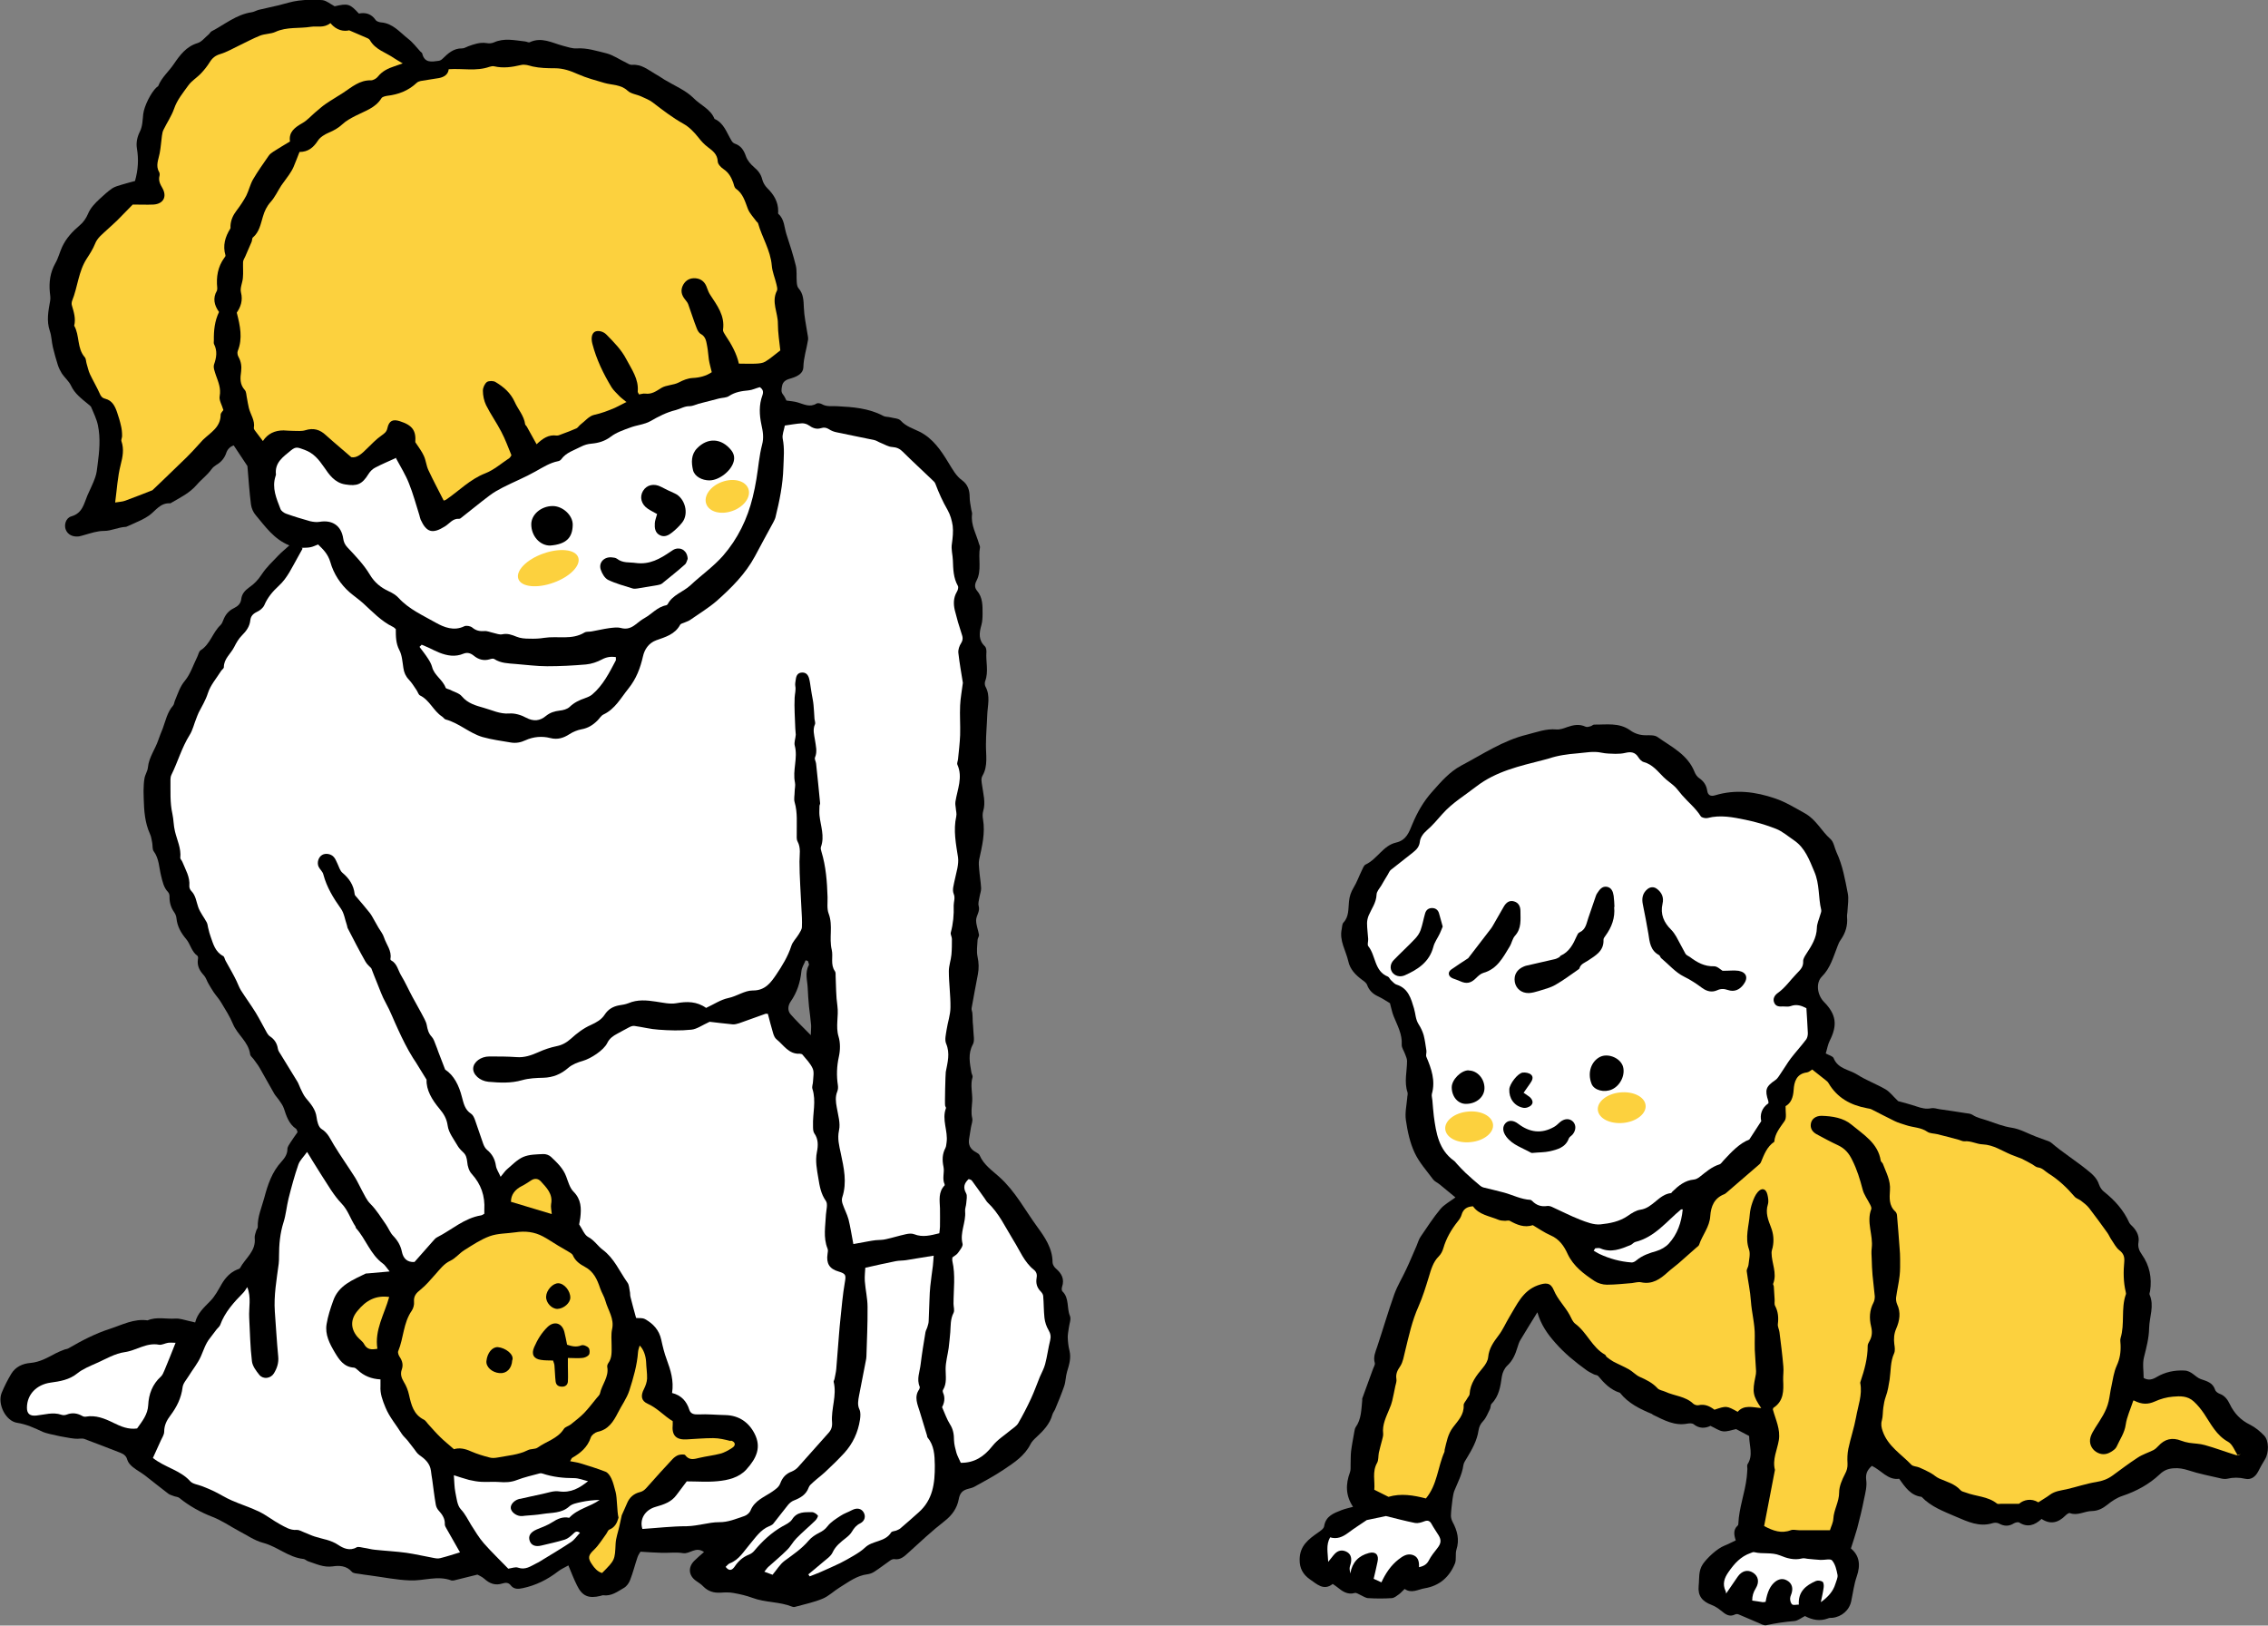 <?xml version="1.0" encoding="UTF-8"?>
<svg id="_レイヤー_2" data-name="レイヤー 2" xmlns="http://www.w3.org/2000/svg" viewBox="0 0 140.62 100.77">
  <rect x="0" y="0" width="140.62" height="100.77" fill="#808080" stroke="none"/>
  <defs>
    <style>
      .cls-1 {
        fill: #000;
      }

      .cls-1, .cls-2, .cls-3 {
        stroke-width: 0px;
      }

      .cls-2 {
        fill: #fcd13e;
      }

      .cls-3 {
        fill: #fff;
      }
    </style>
  </defs>
  <g id="_レイヤー_3" data-name="レイヤー 3">
    <g>
      <g>
        <path class="cls-1" d="M66.2,82.93c0-.21.04-.41.07-.62.03-.25.15-.53.07-.73-.21-.49-.03-1.11-.47-1.53-.05-.05-.05-.19-.02-.28.16-.48-.02-.82-.38-1.13-.11-.09-.21-.26-.21-.39,0-.87-.49-1.57-.95-2.2-.76-1.04-1.36-2.2-2.34-3.08-.44-.4-.98-.76-1.23-1.35-.03-.08-.13-.14-.22-.19-.35-.18-.51-.46-.43-.86.04-.23.07-.45.11-.68.03-.19.12-.39.08-.57-.09-.37-.02-.72,0-1.08.02-.49-.13-.98.02-1.47.02-.08-.05-.18-.07-.28-.1-.59-.23-1.16.09-1.75.12-.22.04-.56.03-.84,0-.19-.03-.37-.04-.56-.01-.17,0-.34-.02-.51,0-.11-.07-.23-.05-.33.12-.7.26-1.4.39-2.1.07-.37.06-.72-.02-1.09-.07-.33-.02-.68,0-1.03,0-.11.1-.23.09-.33-.05-.3-.18-.6-.18-.9,0-.29.26-.55.16-.89-.05-.16.02-.36.05-.55.03-.19.11-.38.1-.56-.02-.39-.09-.77-.12-1.16-.02-.2-.04-.42,0-.61.18-.82.38-1.63.24-2.48-.03-.17-.04-.36.01-.52.16-.54,0-1.08-.07-1.6-.03-.22-.08-.41.03-.6.35-.61.2-1.29.21-1.93,0-.61.06-1.21.08-1.82.02-.59.21-1.19-.11-1.77-.05-.09-.05-.24-.02-.33.23-.6.03-1.22.08-1.83,0-.11-.02-.26-.09-.33-.42-.39-.36-.84-.22-1.33.06-.22.07-.46.07-.69,0-.5.02-1.01-.35-1.44-.15-.18-.14-.39-.03-.6.35-.66.09-1.39.22-2.08.01-.07-.04-.15-.06-.22-.17-.61-.52-1.17-.43-1.84.01-.11-.05-.23-.06-.34-.04-.24-.09-.49-.09-.73,0-.41-.12-.77-.46-1.02-.39-.28-.6-.69-.85-1.09-.46-.76-.97-1.52-1.8-1.93-.4-.2-.83-.32-1.16-.68-.13-.15-.42-.15-.65-.21-.15-.04-.32-.02-.44-.09-.9-.48-1.89-.55-2.87-.6-.32-.02-.63.05-.94-.13-.09-.05-.26-.08-.33-.03-.41.25-.77.04-1.15-.07-.22-.07-.45-.08-.71-.12-.06-.11-.11-.25-.21-.37-.13-.16-.1-.31-.07-.49.05-.38.34-.45.61-.53.36-.11.71-.3.72-.67.01-.59.2-1.13.29-1.7.02-.13-.02-.27-.04-.4-.08-.53-.2-1.06-.22-1.6-.02-.44-.02-.85-.33-1.2-.08-.09-.1-.25-.11-.38-.03-.34.02-.7-.06-1.03-.16-.65-.37-1.3-.58-1.94-.14-.43-.12-.93-.5-1.26-.03-.03-.01-.11-.01-.17,0-.58-.27-1.03-.68-1.43-.14-.14-.26-.34-.31-.54-.08-.32-.25-.54-.5-.75-.21-.18-.42-.42-.51-.68-.13-.38-.31-.66-.7-.79-.08-.03-.16-.11-.2-.19-.3-.49-.46-1.08-1.05-1.34-.24-.61-.87-.85-1.3-1.29-.49-.49-1.19-.77-1.8-1.14-.19-.12-.38-.25-.58-.36-.45-.26-.85-.61-1.43-.56-.12.01-.25-.07-.36-.13-.42-.2-.81-.48-1.25-.59-.59-.14-1.18-.34-1.82-.3-.28.02-.57-.09-.85-.16-.68-.18-1.33-.57-2.07-.22-.07.03-.18-.04-.28-.05-.65-.07-1.3-.23-1.94.06-.13.06-.31.07-.46.04-.41-.06-.77.07-1.13.2-.13.05-.25.13-.38.13-.54-.01-.88.32-1.22.65-.06.06-.15.11-.23.12-.43.06-.88.15-1.02-.45-.01-.05-.08-.09-.12-.13-.25-.27-.47-.57-.76-.79-.51-.4-.94-.95-1.66-1.01-.12-.01-.29-.06-.35-.15-.27-.39-.63-.48-1.04-.4-.56-.61-.68-.64-1.5-.45-.28-.15-.51-.35-.75-.38-.5-.05-1-.03-1.5.03-.41.05-.82.19-1.23.29-.41.1-.82.18-1.23.28-.15.04-.29.13-.44.15-.95.14-1.67.76-2.48,1.18-.08.04-.12.15-.2.21-.22.18-.42.45-.67.52-.71.22-1.09.74-1.48,1.31-.31.46-.75.82-.96,1.35-.01.03-.06.05-.09.07-.37.34-.78,1.18-.84,1.67-.04.36-.04.75-.2,1.07-.18.36-.25.71-.19,1.07.11.66.08,1.3-.12,2.01-.25.07-.54.14-.83.23-.2.06-.42.12-.59.23-.27.19-.51.41-.76.64-.3.28-.58.56-.74.95-.11.26-.29.52-.51.7-.45.38-.84.8-1.09,1.34-.15.33-.24.7-.42,1.01-.32.57-.4,1.17-.34,1.8.02.17.05.35.02.52-.11.63-.24,1.24-.02,1.88.11.32.11.68.19,1.01.09.37.19.74.31,1.11.06.18.15.36.25.52.17.25.43.47.56.74.23.5.65.81,1.05,1.14.07.06.16.12.2.19.15.37.34.74.42,1.13.17.81.09,1.63-.02,2.45-.03.27-.06.54-.15.79-.13.38-.32.74-.48,1.11-.22.52-.3,1.1-1,1.3-.35.1-.46.55-.34.83.12.3.43.46.82.41.11-.02.22-.06.34-.09.4-.11.78-.25,1.23-.25.43,0,.87-.23,1.33-.25.04,0,.07-.03.11-.04.28-.13.56-.24.84-.38.17-.08.34-.18.5-.29.41-.3.69-.79,1.3-.75.03,0,.07-.03.1-.05.55-.32,1.11-.59,1.55-1.1.28-.33.65-.59.91-.96.08-.11.19-.2.3-.27.3-.17.51-.42.62-.75.08-.23.23-.38.46-.46.31.46.59.89.85,1.28.07.81.12,1.6.22,2.38.03.23.14.49.3.67.59.7,1.12,1.48,2.08,1.87-.26.24-.48.41-.68.62-.36.38-.75.74-1.03,1.17-.22.34-.47.6-.79.82-.25.18-.44.39-.48.7-.03.29-.2.45-.44.57-.34.16-.55.41-.68.76-.04.11-.09.22-.17.3-.49.46-.63,1.18-1.23,1.56-.11.07-.14.27-.21.41-.25.5-.42,1.06-.76,1.47-.32.38-.44.81-.62,1.23-.05.11-.05.24-.12.32-.36.41-.46.93-.64,1.42-.09.23-.19.46-.27.7-.19.58-.59,1.08-.65,1.72-.02.22-.17.43-.21.66-.05.26-.05.53-.06.79,0,.15.01.31.01.46.02.76.07,1.51.39,2.21.08.17.1.37.14.56.03.17,0,.39.09.51.34.46.33,1.02.46,1.53.09.36.16.72.43,1,.07.07.1.21.09.32,0,.34.09.65.29.93.07.1.13.24.14.37.05.51.28.91.6,1.29.27.32.33.78.7,1.04.04.03.05.15.03.22-.06.41.11.71.37.99.13.14.18.34.28.51.11.18.21.37.33.54.15.22.34.42.47.65.26.43.53.85.72,1.31.28.68.97,1.11,1.07,1.89.01.1.13.19.2.28.13.19.28.36.39.56.31.53.6,1.08.91,1.61.08.13.19.24.28.37.11.17.25.34.31.53.16.49.31.96.76,1.27.04.03.05.1.09.2-.14.2-.3.42-.44.64-.08.13-.19.27-.19.41,0,.32-.17.56-.36.77-.6.65-.86,1.44-1.08,2.27-.16.59-.42,1.16-.4,1.8,0,.07-.07.14-.09.21-.04.15-.11.3-.1.45.1.83-.58,1.26-.91,1.88-.03.05-.13.07-.2.1-.41.18-.69.48-.92.86-.22.38-.43.79-.74,1.1-.38.39-.78.74-.92,1.31-.16-.04-.27-.07-.38-.09-.28-.06-.57-.17-.85-.15-.57.04-1.16-.13-1.72.11-.85-.12-1.58.28-2.35.53-.9.29-1.74.73-2.55,1.2-.08.05-.19.05-.28.09-.18.07-.36.14-.53.23-.49.26-.97.54-1.56.59-.48.04-.92.24-1.18.67-.23.38-.43.78-.6,1.19-.27.69.25,1.74.96,1.85.59.09,1.09.33,1.61.57.3.13,1.81.44,2.13.42.13,0,.28-.03.4,0,.76.28,1.52.58,2.27.87.2.08.36.19.42.43.05.17.19.33.34.45.23.19.5.33.74.51.49.38.97.77,1.46,1.14.1.08.25.11.37.16.11.04.24.04.32.11.62.5,1.3.88,2.05,1.17.57.22,1.09.58,1.63.87.5.26.98.6,1.51.74.88.23,1.57.9,2.5,1,.11.01.2.12.31.15.49.16.95.39,1.51.31.39-.06.85-.05,1.18.33.08.1.28.11.43.13.23.04.46.07.69.1.83.11,1.65.28,2.48.31.85.04,1.71-.32,2.57,0,.05.02.12,0,.17,0,.44-.11.89-.22,1.45-.36.07.04.27.12.43.26.33.3.68.43,1.12.29.19-.06.38-.07.52.12.2.25.46.23.74.17.81-.17,1.53-.53,2.18-1.03.19-.15.42-.25.65-.38.19.46.34.85.53,1.23.32.67.72.84,1.46.66.06-.01.12-.05.17-.04.51.07.89-.23,1.29-.46.17-.1.31-.3.38-.49.18-.46.3-.95.46-1.42.05-.14.14-.26.18-.33.49.03.91.06,1.33.07.44.01.89-.05,1.31.02.43.07.77-.44,1.3-.07-.24.21-.43.37-.61.55-.4.41-.34.92.12,1.24.16.11.32.21.45.35.3.3.64.4,1.06.38.27-.02.55-.03.81.02.4.07.79.16,1.17.3.8.3,1.68.23,2.47.55.05.02.12.03.17.01.58-.16,1.17-.28,1.72-.51.38-.16.7-.48,1.06-.7.54-.33,1.05-.73,1.71-.81.15-.02.31-.08.43-.16.34-.22.66-.47.99-.7.07-.05.17-.09.25-.08.37.06.6-.15.85-.38.75-.68,1.48-1.37,2.28-1.99.46-.36.76-.8.86-1.33.07-.4.24-.57.6-.66.13-.03.27-.07.38-.13.61-.34,1.22-.66,1.8-1.05.64-.43,1.3-.85,1.67-1.58.08-.17.23-.31.37-.44.43-.4.83-.81.99-1.4.03-.11.11-.2.16-.31.2-.48.4-.96.57-1.45.1-.29.09-.61.18-.9.13-.43.26-.84.15-1.3-.07-.27-.1-.56-.11-.85ZM50.27,64.17c-.49-.5-.89-.88-1.25-1.29-.2-.23-.17-.54,0-.79.4-.57.6-1.2.67-1.89.02-.23.17-.44.26-.67.05.01.09.03.14.04.02.09.09.2.06.26-.26.47-.09.95-.07,1.42.02.38.04.77.08,1.15.04.38.1.76.13,1.14.01.16-.01.32-.02.62Z"/>
        <path class="cls-1" d="M113.19,65.3c.22.12.45.17.5.3.27.67.97.7,1.47,1.02.55.35,1.18.58,1.75.91.27.16.46.43.78.73.29.08.72.19,1.14.33.3.1.58.18.91.11.16-.03.34.03.51.06.54.08,1.07.15,1.6.24.15.02.33.03.45.11.28.19.6.24.91.35.51.17.99.37,1.53.45.52.08,1.01.37,1.52.56.16.06.33.12.49.18.14.06.31.09.42.18.71.61,1.51,1.11,2.24,1.7.3.24.6.49.73.89.06.18.18.36.33.47.66.53,1.2,1.13,1.55,1.91.05.1.15.17.23.26.25.27.4.59.34.95-.05.29.04.52.21.76.48.68.63,1.44.51,2.26-.01.08-.06.17-.03.23.3.69-.01,1.37-.03,2.06-.01.63-.17,1.22-.32,1.82-.1.4-.02.84-.02,1.28.29.17.55.1.81-.06.53-.31,1.1-.43,1.72-.4.45.02.66.4,1.01.53.37.13.74.21.89.66.03.11.17.21.28.25.32.12.49.35.63.64.27.57.68,1,1.26,1.28.32.16.62.41.87.67.31.32.3,1.08.05,1.48-.15.24-.29.5-.42.75-.17.33-.45.53-.8.45-.39-.09-.75-.09-1.13,0-.14.03-.31,0-.46-.04-.64-.15-1.29-.27-1.92-.48-.32-.1-.6-.16-.95-.13-.36.03-.6.14-.85.38-.66.62-1.44,1.04-2.3,1.33-.34.11-.66.32-.94.55-.29.23-.58.38-.95.39-.46,0-.89.31-1.37.13-.07-.03-.21.08-.29.16-.44.44-.92.56-1.47.2-.42.39-.87.55-1.39.22-.07-.04-.23,0-.32.05-.32.2-.61.19-.94.01-.1-.05-.26-.06-.38-.02-.83.26-1.55-.09-2.28-.4-.76-.33-1.54-.61-2.13-1.23-.67-.08-1.01-.59-1.39-1.12-.7.1-1.11-.53-1.69-.8-.3.26-.4.51-.35.89.05.37-.05.77-.13,1.14-.12.62-.27,1.23-.43,1.84-.11.4-.25.8-.39,1.25.53.44.61,1.03.36,1.74-.17.49-.23,1.01-.34,1.52-.11.56-.59.98-1.17,1.04-.1,0-.2,0-.28.04-.49.18-.95.1-1.42-.15-.21.1-.43.29-.66.31-.59.05-1.16.13-1.74.26-.15.03-.33-.08-.49-.15-.41-.17-.81-.35-1.22-.52-.06-.03-.16-.03-.22,0-.37.19-.62-.03-.88-.24-.17-.14-.37-.27-.58-.35-.59-.22-.86-.57-.8-1.18.05-.45-.03-.92.26-1.35.27-.39.88-.96,1.33-1.14.23-.09.45-.21.71-.33-.11-.33-.17-.66.12-.92.03-.02.04-.07.04-.11.04-.99.41-1.91.52-2.88.02-.17.03-.35.04-.52,0-.1-.03-.22.01-.29.37-.56.1-1.16.1-1.75-.26-.14-.53-.28-.81-.43-.25.05-.54.17-.81.14-.25-.03-.49-.21-.78-.34-.32.16-.69.18-1.04-.1-.09-.07-.26-.06-.38-.04-.8.16-1.47-.22-2.15-.55-.02,0-.03-.03-.04-.04-.75-.31-1.48-.66-2-1.32-.58-.18-.98-.59-1.35-1.04-.05-.06-.18-.06-.26-.1-.15-.08-.31-.15-.45-.25-.36-.26-.71-.53-1.05-.82-.32-.28-.62-.57-.9-.89-.47-.53-.89-1.11-1.11-1.89-.39.63-.73,1.18-1.06,1.73-.08.13-.12.28-.17.43-.13.43-.29.83-.64,1.15-.17.16-.29.42-.33.66-.09.62-.17,1.22-.64,1.7-.07.07-.05.23-.1.33-.13.25-.23.54-.42.74-.17.18-.25.35-.29.59-.09.62-.4,1.17-.72,1.7-.09.15-.2.3-.22.46-.08.57-.35,1.06-.56,1.58-.06.16-.08.33-.11.51-.04.34-.09.69-.1,1.03,0,.12.04.26.1.38.3.55.44,1.11.24,1.73-.08.27.01.6-.09.85-.34.84-.96,1.39-1.88,1.54-.41.07-.81.34-1.24.04-.13.12-.23.24-.35.33-.14.1-.29.23-.45.24-.48.03-.97.03-1.45,0-.16,0-.32-.12-.48-.19-.12-.05-.26-.16-.36-.13-.46.13-.78-.11-1.1-.37-.07-.06-.16-.11-.27-.19-.56.45-.99,0-1.42-.29-.41-.29-.64-.67-.63-1.23.01-.85.55-1.25,1.15-1.67.15-.1.35-.24.37-.39.1-.64.61-.81,1.09-1,.21-.08.44-.13.7-.2-.47-.71-.46-1.41-.19-2.14.06-.15.03-.34.04-.5.01-.27,0-.54.03-.81.05-.4.13-.8.2-1.2.02-.09.03-.2.08-.28.36-.5.35-1.09.41-1.66,0-.04,0-.08,0-.12.22-.61.45-1.22.67-1.84.04-.12.14-.26.11-.37-.11-.37.04-.68.15-1.01.36-1.08.68-2.18,1.06-3.25.2-.55.52-1.06.76-1.59.22-.46.41-.94.62-1.41.08-.19.14-.41.26-.58.39-.57.77-1.16,1.21-1.69.24-.29.59-.47.94-.73-.29-.24-.63-.52-.97-.8-.13-.11-.31-.18-.41-.31-.4-.54-.87-1.06-1.15-1.66-.29-.62-.44-1.32-.54-2.01-.07-.45.04-.92.08-1.38,0-.12.05-.24.02-.35-.22-.65-.03-1.3-.03-1.95,0-.14-.07-.28-.12-.42-.07-.2-.22-.4-.21-.59.04-.65-.27-1.19-.5-1.76-.1-.25-.15-.52-.23-.81-.23-.14-.49-.31-.77-.44-.31-.15-.53-.37-.65-.7-.05-.13-.2-.23-.31-.31-.4-.3-.74-.64-.85-1.14-.15-.67-.57-1.28-.41-2.01.03-.13.02-.3.1-.39.36-.38.3-.86.35-1.31.03-.32.12-.59.29-.87.2-.33.33-.7.5-1.05.07-.14.13-.33.25-.38.72-.34,1.08-1.18,1.89-1.36.64-.15.8-.66,1-1.14.31-.74.69-1.41,1.23-2.01.54-.61,1.07-1.23,1.8-1.62,1.33-.7,2.59-1.56,4.08-1.92.6-.15,1.18-.38,1.82-.32.22.02.46-.07.68-.15.38-.13.74-.2,1.13-.02.08.04.22,0,.32-.03.07-.02.14-.1.21-.1.76.01,1.54-.14,2.23.35.29.21.61.31.97.31.24,0,.55-.02.73.11.86.61,1.86,1.08,2.29,2.15.06.16.17.32.31.41.27.19.43.43.48.76.04.29.22.38.5.29,1.26-.38,2.5-.22,3.72.2.65.22,1.24.59,1.84.92.71.4,1.02,1.1,1.58,1.59.21.18.25.55.38.83.38.81.53,1.69.7,2.56.06.33,0,.69-.02,1.04,0,.13-.04.27-.03.4.05.53-.09.99-.39,1.42-.09.12-.15.26-.2.4-.26.66-.44,1.35-.97,1.88-.39.39-.29,1.14.13,1.57.76.77.85,1.43.36,2.4-.12.23-.16.51-.24.77Z"/>
        <path class="cls-3" d="M18.7,33.96c.21-.01.39,0,.56-.04.15-.03.29-.1.46-.17.32.31.61.59.76,1.09.2.72.63,1.38,1.2,1.88.27.23.56.43.83.67.58.53,1.13,1.12,1.85,1.47.07.03.12.09.18.14,0,.45,0,.88.22,1.3.17.32.19.73.25,1.11.04.28.14.51.34.72.18.19.32.42.47.64.08.11.12.29.22.34.6.29.83.96,1.37,1.31.08.05.14.16.22.18.83.22,1.47.85,2.29,1.09.57.16,1.17.24,1.76.34.31.05.6,0,.9-.14.48-.22,1.02-.27,1.53-.14.46.12.83,0,1.2-.24.22-.14.48-.25.74-.3.41-.07.72-.27,1-.55.12-.12.22-.3.37-.37.72-.34,1.07-1.02,1.54-1.6.49-.61.74-1.27.91-2.02.09-.39.33-.8.82-.98.56-.2,1.16-.36,1.48-.96.04-.07.16-.09.25-.13.12-.06.26-.09.37-.17.56-.39,1.14-.74,1.65-1.18.91-.81,1.78-1.67,2.37-2.77.37-.7.75-1.39,1.13-2.09.05-.1.11-.21.14-.32.25-1.01.46-2.03.49-3.08.02-.6.08-1.19-.04-1.79-.05-.25.08-.53.13-.82.36-.05.72-.12,1.08-.14.14,0,.3.05.41.13.24.17.48.26.76.17.19-.06.33-.03.49.07.14.09.31.16.48.19.77.17,1.55.31,2.33.48.14.03.27.13.41.18.23.09.46.24.7.25.27.02.46.1.65.29.59.59,1.21,1.15,1.81,1.73.08.08.19.16.22.27.21.56.45,1.09.75,1.61.17.3.27.65.32.99.04.36,0,.74-.05,1.1-.06.36.05.69.06,1.03.02.56.03,1.09.31,1.59.05.09,0,.27-.07.38-.21.36-.21.75-.12,1.13.12.49.26.97.42,1.45.08.22.1.38-.03.59-.11.17-.19.4-.17.6.07.64.19,1.28.28,1.86-.06.49-.15.94-.17,1.4-.03.61.02,1.23,0,1.84-.02.5-.08.99-.13,1.49-.01.12-.08.25-.04.34.35.79,0,1.53-.12,2.29-.02.13,0,.27.02.4.01.17.07.35.03.52-.19.86-.02,1.7.11,2.54.03.22,0,.45-.04.67-.08.4-.19.79-.26,1.19-.02.13-.02.28.03.4.11.25,0,.49,0,.72.02.58-.03,1.13-.18,1.68-.03.12.07.26.07.4,0,.32,0,.65-.03.97-.03.34-.16.68-.16,1.02,0,.75.11,1.49.1,2.24,0,.47-.17.93-.24,1.4-.04.28-.13.61-.03.85.26.61.09,1.17-.02,1.76-.02.1-.07,1.99-.04,2.09.01.06.07.12.05.16-.27.71.14,1.41.04,2.12-.02.11-.02.24-.07.34-.2.38-.21.75-.12,1.18.07.34-.1.72.07,1.08,0,.02,0,.05,0,.06-.4.41-.31.92-.29,1.42.01.38,0,.77,0,1.15,0,.13-.03.26-.04.4-.53.13-1.03.27-1.56.06-.15-.06-.35-.04-.52,0-.42.09-.82.22-1.24.31-.2.05-.42.04-.63.06-.15.02-.3.04-.45.07-.3.05-.59.11-.93.17-.11-.56-.18-1.05-.3-1.53-.09-.33-.26-.64-.37-.97-.04-.12-.06-.28-.02-.39.31-.93.1-1.84-.09-2.74-.1-.47-.22-.9-.11-1.42.1-.44-.06-.95-.14-1.43-.06-.33-.1-.65.03-.97.05-.12.06-.27.04-.4-.09-.59-.07-1.17.06-1.76.09-.4.1-.87-.02-1.26-.19-.64.02-1.26-.07-1.9-.09-.61-.08-1.23-.11-1.85,0-.1.01-.22-.04-.29-.3-.42-.1-.91-.2-1.33-.18-.74.09-1.5-.19-2.24-.12-.31-.06-.69-.07-1.04-.03-.95-.1-1.89-.38-2.81-.03-.09-.06-.2-.03-.29.24-.66-.02-1.3-.09-1.95-.02-.19,0-.39,0-.58,0-.06.04-.12.04-.17-.08-.82-.16-1.64-.25-2.46-.01-.13-.11-.28-.07-.38.16-.37.05-.73,0-1.09-.05-.32-.15-.64,0-.97.04-.09-.02-.23-.03-.34-.02-.29-.03-.57-.06-.86-.02-.23-.07-.45-.11-.68-.02-.13-.04-.26-.06-.38-.03-.19-.05-.38-.1-.57-.06-.22-.18-.39-.44-.38-.27.01-.36.19-.39.43-.02.13-.05.28-.03.4.05.25-.03.49-.04.73-.03.63.02,1.26.04,1.9,0,.13.03.26.03.39-.01.23-.12.48-.06.69.2.76-.15,1.52.01,2.28.04.18-.02.38-.02.58,0,.21-.06.44,0,.64.19.65.12,1.31.13,1.97,0,.15-.02.33.05.46.22.41.12.82.12,1.25,0,.96.08,1.93.12,2.89.02.39.05.77.03,1.16,0,.16-.12.32-.2.46-.15.25-.38.46-.46.73-.21.65-.57,1.23-.94,1.78-.33.48-.68.98-1.45.97-.51,0-.98.36-1.52.47-.47.1-.91.4-1.37.61-.58-.41-1.19-.41-1.85-.29-.4.07-.84-.04-1.26-.1-.58-.09-1.15-.14-1.71.1-.18.07-.37.1-.57.13-.38.07-.68.24-.9.58-.2.31-.51.48-.86.64-.45.2-.86.51-1.22.84-.27.24-.54.4-.89.47-.39.08-.78.21-1.15.38-.43.19-.86.34-1.34.3-.56-.04-1.13-.04-1.69-.04-.53,0-.97.34-1,.72-.03.4.41.8.95.85.7.06,1.38.1,2.08-.1.42-.12.88-.14,1.33-.15.59-.02,1.08-.22,1.53-.61.25-.22.6-.35.92-.44.48-.14,1.28-.65,1.5-1.1.14-.29.36-.44.62-.58.25-.13.5-.28.76-.41.1-.05.22-.09.32-.07.5.07.99.2,1.49.23.67.05,1.35.07,2.02,0,.34-.03.66-.27,1.14-.49.36.04.89.11,1.43.16.13.01.27-.03.4-.07.54-.19,1.08-.39,1.62-.58.05-.02.11,0,.16,0,.11.4.2.79.32,1.18.04.14.11.32.22.4.44.35.75.93,1.44.89.05,0,.13.02.16.05.23.28.5.55.64.87.1.22.03.53.02.79,0,.15-.08.32-.04.46.25.77.01,1.53.04,2.3,0,.15,0,.34.07.45.27.37.25.78.17,1.18-.11.55,0,1.08.09,1.62.08.5.16.97.47,1.41.13.19.02.56,0,.84-.03.71-.18,1.42.1,2.11.04.09.02.22,0,.33-.09.59.12.93.68,1.09.47.14.47.23.39.69-.13.74-.19,1.49-.27,2.24-.04.33-.06.65-.09.98-.06.71-.11,1.43-.17,2.14-.02.21-.07.41-.11.62-.01.06-.06.12-.05.17.21.85-.17,1.67-.1,2.51.02.28-.05.48-.24.68-.63.7-1.25,1.41-1.88,2.11-.1.11-.24.2-.38.26-.36.13-.58.38-.71.73-.09.24-.28.36-.49.51-.49.34-1.11.55-1.36,1.19-.06.14-.23.28-.38.33-.51.17-1.01.39-1.57.38-.32,0-.65.06-.97.12-.34.06-.66.12-1.02.13-.92,0-1.84.11-2.76.17-.19-.59.15-1.18.82-1.37.49-.14.97-.29,1.29-.73.21-.28.42-.56.64-.85.63,0,1.27.05,1.9-.01.66-.06,1.34-.22,1.8-.73.64-.71.93-1.38.51-2.21-.36-.71-.97-1.14-1.81-1.16-.56-.01-1.12-.07-1.68-.04-.28.01-.48-.04-.56-.29-.17-.54-.51-.9-1.07-1.04.12-.76-.09-1.42-.33-2.07-.15-.4-.25-.81-.34-1.23-.13-.6-.5-1-1.01-1.28-.17-.09-.4-.05-.55-.07-.12-.43-.24-.87-.35-1.31-.03-.11-.01-.23-.04-.34-.04-.19-.04-.41-.15-.55-.49-.69-.81-1.49-1.53-2.03-.31-.23-.52-.59-.9-.79-.24-.13-.36-.49-.56-.78.02-.11.05-.26.07-.41.07-.59.06-1.14-.42-1.62-.23-.23-.33-.61-.45-.93-.19-.52-.57-.87-.95-1.23-.12-.11-.32-.18-.48-.17-.42.02-.87.02-1.24.18-.37.16-.68.49-1,.76-.13.11-.22.26-.4.47-.12-.28-.26-.47-.29-.68-.06-.41-.23-.73-.55-.99-.11-.09-.19-.24-.24-.38-.18-.49-.33-.99-.51-1.48-.05-.14-.13-.31-.24-.38-.39-.25-.46-.64-.57-1.04-.18-.71-.49-1.34-1.04-1.7-.16-.42-.29-.75-.42-1.09-.05-.14-.1-.29-.16-.43-.07-.18-.13-.38-.25-.51-.2-.21-.26-.45-.31-.73-.05-.25-.21-.49-.33-.73-.18-.34-.37-.66-.55-1-.24-.44-.44-.9-.7-1.33-.2-.32-.25-.75-.63-.95-.03-.01-.05-.07-.04-.1.09-.5-.26-.88-.4-1.32-.07-.22-.22-.4-.34-.6-.08-.15-.17-.3-.25-.44-.1-.17-.18-.34-.3-.49-.26-.33-.54-.65-.81-.97-.05-.06-.12-.12-.12-.19-.06-.55-.34-.97-.76-1.32-.15-.13-.21-.36-.3-.55-.07-.14-.12-.29-.22-.41-.18-.22-.53-.27-.74-.14-.22.13-.33.46-.22.72.08.17.26.31.3.49.21.79.62,1.46,1.09,2.12.2.28.25.68.37,1.02.02.05.02.12.04.17.36.7.72,1.4,1.11,2.09.1.18.28.32.36.41.14.35.24.63.36.91.17.41.31.83.53,1.22.3.54.51,1.11.77,1.66.27.59.57,1.2.92,1.76.06.1.13.19.19.29.2.32.4.65.66,1.07-.03.63.33,1.24.8,1.8.27.32.45.62.51,1.06.06.42.36.8.58,1.18.09.17.23.32.37.45.19.17.23.36.26.61.02.26.11.56.28.74.58.64.83,1.37.78,2.22,0,.08,0,.15,0,.25-.06.03-.13.09-.2.1-1.05.17-1.82.9-2.73,1.36-.1.05-.18.15-.26.24-.38.43-.76.86-1.14,1.29-.48.03-.7-.25-.78-.63-.08-.4-.27-.71-.55-1-.18-.19-.28-.46-.43-.68-.31-.44-.59-.91-.97-1.29-.25-.25-.36-.54-.52-.82-.15-.27-.27-.55-.43-.81-.43-.68-.9-1.34-1.32-2.03-.22-.36-.36-.74-.77-.99-.18-.11-.27-.47-.3-.72-.06-.5-.37-.84-.67-1.2-.14-.17-.23-.39-.33-.59-.07-.14-.11-.29-.19-.42-.34-.56-.69-1.12-1.03-1.68-.07-.11-.16-.23-.18-.36-.05-.33-.21-.58-.48-.76-.08-.05-.14-.13-.19-.21-.24-.42-.45-.85-.7-1.26-.29-.47-.62-.92-.92-1.39-.11-.18-.18-.38-.27-.57-.09-.19-.19-.38-.29-.56-.13-.24-.26-.47-.39-.7-.06-.1-.07-.26-.16-.3-.49-.26-.61-.75-.77-1.2-.06-.16-.1-.32-.14-.49-.04-.13-.04-.28-.1-.39-.17-.32-.41-.61-.53-.95-.12-.34-.15-.72-.43-1-.07-.07-.13-.21-.12-.31.05-.56-.24-1.01-.43-1.49-.03-.09-.14-.18-.13-.26.06-.58-.2-1.09-.33-1.63-.09-.35-.08-.73-.16-1.09-.16-.71-.11-1.42-.12-2.14,0-.09.02-.2.06-.28.4-.81.64-1.69,1.13-2.47.19-.3.27-.68.41-1.02.05-.12.09-.25.15-.37.2-.39.43-.76.57-1.2.16-.5.53-.92.82-1.38.05-.08.17-.15.17-.23,0-.53.43-.83.64-1.25.13-.26.28-.52.48-.72.27-.27.48-.55.52-.94.03-.25.16-.4.41-.52.18-.08.38-.24.46-.42.2-.47.51-.84.89-1.19.54-.49.83-1.16,1.18-1.77.1-.18.2-.37.3-.54Z"/>
        <path class="cls-2" d="M38.88,24.9c-.32.16-.53.28-.75.38-.42.18-.84.34-1.3.44-.31.07-.56.39-.84.6-.09.07-.15.18-.24.23-.3.13-.6.25-.91.36-.11.04-.22.1-.33.09-.5-.07-.86.18-1.24.54-.09-.16-.17-.3-.25-.45-.12-.22-.24-.44-.36-.65-.03-.05-.09-.09-.1-.14-.07-.54-.45-.93-.65-1.39-.26-.57-.69-.93-1.19-1.23-.13-.08-.41-.08-.53,0-.14.11-.25.35-.25.54,0,.3.07.63.2.9.28.56.65,1.08.94,1.64.25.47.43.98.63,1.46-.05.08-.08.14-.12.17-.5.33-.96.74-1.5.95-.95.37-1.63,1.09-2.44,1.64-.03.02-.07.03-.14.05-.32-.63-.65-1.25-.95-1.89-.13-.28-.15-.6-.28-.88-.12-.27-.31-.52-.53-.85.05-.71-.17-1.05-.96-1.3-.43-.14-.67-.03-.77.43-.05.24-.19.33-.37.46-.33.23-.61.53-.9.81-.31.31-.62.6-.97.53-.44-.38-.79-.68-1.14-.98-.14-.13-.29-.25-.43-.38-.37-.35-.77-.47-1.28-.31-.22.07-.49.04-.73.04-.21,0-.41-.02-.62-.03-.54,0-.98.2-1.28.66-.18-.24-.34-.45-.5-.66-.03-.04-.07-.11-.06-.16.08-.46-.21-.82-.31-1.23-.05-.2-.08-.41-.12-.62-.04-.17-.03-.38-.13-.49-.32-.35-.29-.74-.23-1.15.04-.32,0-.61-.16-.9-.06-.1-.09-.27-.05-.37.32-.79.15-1.56-.06-2.38.24-.35.39-.75.26-1.26-.07-.27.1-.6.12-.9.03-.32,0-.65.01-.97,0-.12.09-.24.14-.36.13-.3.26-.6.39-.9.04-.09.02-.22.08-.27.4-.34.48-.83.62-1.29.1-.34.23-.63.48-.91.27-.3.44-.68.66-1.02.15-.22.32-.43.47-.65.11-.16.21-.32.29-.5.13-.3.24-.61.37-.93.53,0,.86-.27,1.14-.7.14-.22.42-.39.68-.5.31-.13.58-.28.83-.51.23-.22.53-.38.82-.53.58-.3,1.23-.48,1.61-1.09.05-.09.23-.13.35-.15.69-.08,1.31-.31,1.83-.8.06-.06.16-.1.25-.12.37-.07.75-.11,1.13-.18.33-.06.58-.23.61-.55.87-.06,1.71.14,2.53-.15.09-.03.2-.05.29-.03.56.13,1.11.05,1.66-.08.26-.06.48.03.72.09.45.1.92.11,1.38.11.52,0,.97.16,1.44.37.52.23,1.08.38,1.63.54.48.14,1.02.09,1.44.48.21.2.57.23.85.36.24.11.5.21.71.37.61.47,1.22.94,1.9,1.32.36.2.67.52.93.85.18.23.36.43.6.61.28.21.58.43.6.87,0,.17.2.38.37.49.31.21.47.5.59.83.04.13.07.3.16.37.45.31.57.79.75,1.26.11.28.34.51.52.76.03.05.1.08.11.13.25.88.77,1.67.85,2.61.03.4.2.78.29,1.17.03.13.08.3.03.4-.36.7.07,1.37.06,2.05,0,.57.1,1.15.15,1.65-.36.27-.63.52-.94.7-.15.09-.36.11-.55.12-.34.02-.69,0-1.08,0-.13-.6-.45-1.19-.83-1.75-.07-.11-.17-.25-.15-.36.12-.87-.37-1.5-.8-2.16-.08-.12-.14-.27-.19-.41-.11-.34-.32-.57-.7-.61-.34-.03-.61.1-.78.4-.18.33-.12.63.12.92.07.09.15.18.19.29.18.49.33.99.52,1.47.05.14.14.31.26.37.33.18.34.5.4.79.05.26.06.53.1.8.04.25.11.49.18.78-.35.24-.76.34-1.18.36-.32.02-.58.13-.87.28-.33.17-.77.15-1.08.34-.32.2-.59.4-.99.35-.12-.02-.26.03-.39.05-.04-.08-.08-.13-.08-.18.07-.77-.37-1.36-.7-1.99-.31-.6-.77-1.06-1.23-1.53-.21-.22-.55-.29-.74-.18-.19.12-.23.41-.14.75.25.96.68,1.85,1.19,2.69.12.19.3.35.46.52.1.11.23.2.47.4Z"/>
        <path class="cls-3" d="M24.56,28.42c.29.54.59,1.02.79,1.53.26.64.44,1.32.65,1.98.03.09.04.19.08.28.36.79.73.91,1.51.42.29-.18.48-.5.88-.47.05,0,.11-.04.15-.08.58-.45,1.14-.92,1.73-1.36.26-.2.55-.36.84-.51.67-.34,1.37-.62,2.02-.99.45-.25.88-.53,1.39-.63.07-.01.16-.06.2-.12.3-.42.78-.55,1.2-.77.23-.12.44-.18.69-.2.42-.04.81-.15,1.18-.43.34-.26.78-.41,1.19-.56.41-.16.89-.19,1.26-.4.51-.29,1-.55,1.58-.69.28-.07.54-.25.86-.24.18,0,.37-.1.55-.15.42-.11.85-.22,1.28-.33.21-.05.45-.04.61-.15.38-.25.78-.31,1.21-.35.23-.02.44-.13.7-.2.17.12.25.25.16.51-.22.59-.19,1.21-.06,1.82.09.41.16.8.04,1.24-.18.69-.23,1.41-.35,2.12-.06.38-.14.76-.23,1.13-.33,1.35-.92,2.57-1.84,3.63-.61.69-1.36,1.21-2.02,1.83-.45.42-1.11.59-1.41,1.17-.02.03-.06.06-.09.07-.55.1-.89.54-1.34.79-.2.11-.38.26-.56.4-.27.21-.54.32-.91.22-.23-.06-.49-.02-.74.01-.36.05-.72.14-1.07.2-.15.03-.33,0-.45.07-.79.48-1.67.2-2.5.33-.3.05-.61.06-.92.05-.27,0-.55-.02-.79-.12-.3-.12-.56-.22-.89-.15-.17.04-.37-.05-.56-.09-.19-.04-.38-.13-.56-.11-.29.02-.51-.03-.74-.22-.11-.09-.36-.14-.49-.08-.65.32-1.27.06-1.77-.22-.79-.45-1.66-.83-2.3-1.53-.16-.18-.4-.32-.62-.42-.49-.23-.87-.53-1.17-1.03-.37-.62-.89-1.16-1.39-1.69-.16-.17-.23-.34-.26-.55-.12-.8-.68-1.17-1.48-1.03-.18.03-.39,0-.57-.04-.5-.14-1-.29-1.5-.47-.13-.05-.29-.16-.34-.29-.25-.65-.54-1.3-.31-2.02.01-.04.03-.08.03-.11-.09-.75.45-1.1.93-1.5.32-.26.43-.18.83-.04.58.21.89.6,1.23,1.09.3.44.65.96,1.31,1.06.73.12,1.04,0,1.44-.65.1-.16.25-.31.41-.39.41-.22.84-.39,1.31-.61Z"/>
        <path class="cls-2" d="M20.5,1.45c.37.44.82.51,1.15.43.42.18.71.3,1,.43.1.04.23.09.28.17.34.61,1,.77,1.51,1.13.14.1.29.17.53.32-.25.09-.39.14-.52.18-.39.13-.75.3-1.02.64-.09.12-.29.23-.43.23-.7-.02-1.19.42-1.72.77-.35.23-.72.44-1.07.68-.24.16-.45.36-.67.54-.26.22-.5.5-.79.66-.47.27-.86.55-.77,1.14-.37.22-.7.42-1.03.63-.11.07-.23.16-.3.27-.33.48-.67.95-.96,1.45-.18.31-.26.69-.42,1.01-.17.32-.38.63-.6.92-.22.29-.36.59-.38.95,0,.06.01.13-.01.17-.32.51-.48,1.05-.3,1.66.01.04-.03.11-.07.15-.41.56-.51,1.19-.44,1.87,0,.06,0,.12-.02.17-.27.46-.17.9.13,1.32-.27.56-.33,1.15-.32,1.76,0,.08-.02.17.01.23.22.43.15.84,0,1.27-.06.19.05.45.12.67.15.42.32.81.23,1.29-.05.25.14.54.23.86-.04.07-.17.18-.17.29,0,.79-.64,1.11-1.1,1.56-.11.11-.2.23-.31.34-.23.25-.46.51-.71.75-.48.47-.97.94-1.45,1.4-.23.22-.47.45-.66.63-.59.23-1.14.45-1.69.65-.19.07-.4.07-.62.11.11-.82.15-1.59.34-2.33.13-.51.22-.97.05-1.47-.03-.1.05-.23.04-.34,0-.21-.02-.42-.07-.62-.06-.28-.15-.56-.24-.83-.13-.38-.3-.73-.73-.84-.2-.05-.28-.16-.35-.33-.18-.4-.41-.79-.6-1.19-.1-.21-.14-.44-.21-.66-.04-.13-.03-.29-.11-.39-.5-.57-.31-1.35-.66-1.96.11-.43-.02-.84-.14-1.25-.03-.09-.02-.2.01-.29.35-.86.39-1.82.91-2.62.19-.29.38-.59.51-.91.15-.39.47-.61.74-.87.21-.2.43-.38.64-.59.33-.33.65-.66.96-.98.45,0,.87.02,1.29,0,.61-.04.85-.49.55-1.02-.14-.24-.26-.47-.18-.76.02-.07.01-.17-.02-.23-.24-.4-.04-.78.03-1.17.07-.36.09-.72.14-1.08.02-.13.04-.27.1-.38.21-.43.49-.84.65-1.29.19-.56.56-1,.89-1.46.21-.29.54-.48.79-.75.2-.21.38-.44.53-.68.16-.26.35-.42.66-.51.4-.12.77-.34,1.15-.52.44-.21.86-.44,1.31-.62.3-.12.66-.1.95-.23.71-.33,1.48-.2,2.21-.32.38-.06.8.1,1.21-.23Z"/>
        <path class="cls-3" d="M24.14,78.82c-.55.05-.95.08-1.35.12-.04,0-.08,0-.12.01-.81.4-1.68.73-2.01,1.68-.17.47-.33.96-.41,1.45-.11.65.19,1.22.51,1.76.27.45.56.9,1.18.94.08,0,.17.09.24.15.38.36.84.55,1.41.58,0,.15,0,.28,0,.41-.03.48.13.89.31,1.33.25.61.67,1.08,1,1.62.1.16.26.29.38.44.13.16.25.33.38.49.11.14.2.3.33.39.36.25.67.52.73.99.02.18.05.37.08.55.07.51.13,1.03.22,1.54.02.13.09.27.17.36.23.25.41.51.39.87,0,.09.06.18.11.27.28.5.57,1,.83,1.46-.42.13-.82.26-1.22.36-.14.04-.31.01-.45-.02-.55-.1-1.1-.23-1.65-.31-.65-.09-1.31-.12-1.96-.19-.23-.02-.45-.09-.68-.12-.15-.02-.34-.09-.45-.03-.43.25-.84.05-1.14-.15-.46-.31-.97-.36-1.46-.52-.22-.07-.42-.17-.63-.25-.16-.06-.33-.17-.49-.16-.4.03-.71-.18-1.03-.35-.44-.24-.84-.56-1.29-.78-.55-.27-1.15-.45-1.71-.7-.37-.16-.71-.38-1.08-.56-.24-.12-.5-.22-.75-.32-.25-.1-.58-.13-.74-.31-.62-.69-1.55-.84-2.31-1.44.16-.35.33-.72.5-1.1.08-.17.2-.35.2-.53,0-.4.16-.71.39-1.01.39-.52.67-1.08.75-1.74.03-.25.24-.47.38-.7.25-.41.57-.79.76-1.23.17-.39.29-.79.56-1.12.14-.18.27-.36.41-.54.07-.09.18-.17.22-.27.29-.8.85-1.41,1.43-2,.09-.09.16-.22.25-.35.26.64.09,1.26.12,1.88.05.91.06,1.81.17,2.71.03.3.26.6.46.85.24.29.7.23.9-.09.19-.31.31-.65.27-1.05-.09-.92-.14-1.85-.21-2.78-.07-1,.11-1.98.24-2.97.02-.15.02-.31.02-.47,0-.71.06-1.41.28-2.1.15-.47.19-.98.31-1.47.18-.71.37-1.42.61-2.11.09-.26.32-.47.54-.78.14.23.24.38.33.54.38.6.75,1.21,1.14,1.8.2.3.42.6.67.86.4.41.55.96.86,1.42.02.03.01.08.04.11.61.68.88,1.62,1.66,2.19.13.09.22.25.42.49Z"/>
        <path class="cls-2" d="M28.15,89.84c-.34-.3-.61-.51-.85-.75-.25-.24-.47-.5-.71-.76-.11-.11-.19-.27-.32-.33-.63-.32-.77-.91-.91-1.53-.06-.28-.17-.56-.32-.8-.15-.25-.23-.49-.13-.77.1-.28.04-.53-.12-.77-.07-.1-.14-.28-.1-.37.34-.82.31-1.75.84-2.51.1-.15.16-.37.14-.55-.03-.36.14-.55.41-.76.34-.27.62-.62.92-.95.28-.31.52-.65.93-.84.32-.15.56-.47.87-.66.51-.32,1.02-.66,1.57-.86.5-.18,1.06-.16,1.6-.24.59-.09,1.16-.03,1.7.26.32.17.62.38.94.57.2.12.4.23.6.35.11.07.26.14.31.25.15.35.44.55.74.71.55.29.77.79.95,1.33.09.27.26.52.33.79.16.58.56,1.09.41,1.75-.07.32-.03.66-.03.99,0,.39.04.78-.21,1.12-.04.06-.07.15-.06.22.12.62-.33,1.09-.45,1.65-.02.1-.13.19-.2.28-.26.31-.5.64-.78.93-.25.26-.55.48-.83.71-.14.11-.35.15-.43.28-.39.61-1.09.77-1.63,1.16-.16.11-.42.06-.61.16-.58.29-1.23.33-1.85.45-.17.03-.36.05-.52,0-.39-.1-.78-.22-1.15-.38-.37-.17-.73-.24-1.06-.13Z"/>
        <path class="cls-3" d="M50.1,97.61c.3-.25.61-.5.91-.76.22-.19.5-.37.61-.61.19-.41.51-.65.84-.91.14-.11.27-.23.36-.38.13-.22.27-.4.52-.52.29-.15.35-.45.2-.69-.15-.24-.42-.28-.71-.13-.24.13-.5.21-.72.36-.29.19-.6.38-.8.64-.15.2-.32.31-.52.41-.24.12-.48.28-.65.48-.43.51-.97.87-1.5,1.26-.28.21-.48.55-.74.86-.16-.06-.31-.12-.51-.19.11-.13.17-.23.25-.3.39-.35.79-.68,1.16-1.05.22-.21.36-.5.58-.72.37-.38.78-.72,1.16-1.09.09-.08.2-.28.17-.32-.08-.1-.24-.21-.36-.21-.46,0-.93-.04-1.24.45-.12.19-.38.31-.6.43-.68.39-1.24.91-1.74,1.51-.08.1-.2.19-.33.24-.38.15-.66.4-.88.73-.15.22-.33.34-.57.03.09-.08.16-.18.26-.22.58-.22.86-.74,1.24-1.18.35-.41.66-.9,1.2-1.12.09-.04.19-.08.25-.15.31-.38.6-.78.92-1.17.09-.11.22-.22.35-.27.41-.16.77-.36.93-.81.04-.12.16-.22.26-.31.24-.22.51-.42.75-.64.41-.38.81-.77,1.19-1.18.54-.59.86-1.29.98-2.07.03-.21.05-.45-.03-.63-.14-.29-.08-.57-.03-.85.14-.72.28-1.44.42-2.16.02-.1.04-.19.04-.29.03-1.02.08-2.04.07-3.06,0-.53-.13-1.06-.17-1.6-.02-.3.02-.6.03-.83.67-.15,1.28-.29,1.89-.41.21-.04.42-.03.63-.06.26-.04.53-.09.79-.13.28-.05.56-.09.93-.15-.02.27-.03.45-.05.63-.05.42-.12.84-.16,1.26-.03.27-.04.54-.05.81-.02.44-.03.89-.05,1.33,0,.13-.04.27-.08.39-.03.11-.1.21-.12.33-.11.66-.22,1.33-.3,1.99-.05.45-.26.91-.06,1.38.02.04,0,.12-.03.17-.33.47-.1.93.04,1.39.15.49.3.99.45,1.48.01.04,0,.08.03.11.41.5.44,1.08.45,1.72.01,1.12-.12,2.15-1.01,2.93-.37.33-.75.67-1.13.99-.07.06-.17.09-.25.13-.11.04-.27.04-.32.12-.37.6-1.15.49-1.61.93-.21.2-.45.35-.7.5-.28.17-.56.32-.85.47-.4.19-.8.37-1.21.55-.22.1-.46.18-.68.27-.02-.04-.05-.08-.07-.11Z"/>
        <path class="cls-3" d="M59.57,90.68c-.1-.23-.21-.42-.27-.62-.07-.25-.14-.52-.15-.78,0-.36-.05-.68-.25-.99-.19-.3-.31-.65-.49-1.06.12-.22.22-.55.06-.9-.02-.05-.03-.13,0-.17.25-.41.16-.85.16-1.29,0-.44.13-.88.19-1.31.04-.32.07-.65.1-.98.03-.4,0-.8.2-1.19.08-.15,0-.38,0-.57,0-.88.13-1.76-.07-2.64-.02-.07,0-.15,0-.23.13-.1.28-.18.36-.3.12-.17.31-.4.27-.55-.18-.69.22-1.32.16-2-.02-.17.06-.34.07-.51.01-.21.08-.46-.01-.62-.2-.36-.12-.62.16-.88.07.03.16.04.2.1.26.35.51.71.77,1.07.07.09.12.2.2.28.71.66,1.1,1.53,1.6,2.34.4.63.67,1.36,1.28,1.84.17.14.2.32.16.52-.05.3.02.57.24.8.08.08.16.19.17.29.04.46.03.92.08,1.37.03.26.12.53.25.75.13.22.16.41.1.65-.12.48-.18.98-.31,1.47-.07.27-.22.53-.33.79-.18.44-.34.9-.54,1.33-.24.52-.51,1.04-.8,1.54-.1.17-.3.29-.46.42-.38.32-.83.6-1.13.98-.51.65-1.11,1.06-1.97,1.05Z"/>
        <path class="cls-3" d="M26.13,39.96c.17.07.34.14.51.22.19.09.38.19.58.27.5.2,1,.29,1.52.07.23-.09.43-.04.64.13.28.23.61.33.98.22.09-.03.22-.06.28-.02.41.27.87.27,1.33.31.65.05,1.3.14,1.95.14.81,0,1.61-.04,2.41-.11.34-.03.69-.15.99-.31.28-.15.54-.19.86-.15,0,.07.02.16,0,.21-.4.76-.79,1.54-1.46,2.11-.13.11-.29.17-.45.23-.35.12-.67.27-.95.54-.15.14-.4.21-.62.23-.32.04-.59.12-.85.33-.37.31-.76.36-1.23.11-.31-.17-.71-.29-1.05-.26-.58.04-1.06-.21-1.57-.35-.49-.14-.99-.27-1.36-.71-.17-.21-.5-.28-.76-.42-.09-.04-.23-.06-.25-.12-.18-.5-.71-.76-.84-1.29-.05-.18-.15-.36-.25-.51-.16-.25-.35-.49-.53-.73.04-.04.09-.09.13-.13Z"/>
        <path class="cls-3" d="M10.89,83.23c-.24.61-.46,1.16-.69,1.71-.06.14-.12.3-.23.4-.52.47-.75,1.09-.78,1.76-.03.59-.37,1-.69,1.45-.53.08-1.01-.12-1.47-.35-.55-.27-1.09-.49-1.72-.38-.07.01-.16-.01-.22-.05-.31-.17-.62-.21-.95-.08-.1.04-.24.05-.34.01-.53-.18-1.04,0-1.55.05-.38.04-.58-.1-.58-.48,0-.84.61-1.44,1.46-1.56.58-.08,1.17-.17,1.67-.58.35-.28.79-.45,1.21-.64.56-.25,1.13-.59,1.72-.67.72-.1,1.35-.61,2.13-.46.17.03.37-.09.56-.12.16-.02.32,0,.46,0Z"/>
        <path class="cls-3" d="M31.51,97.24c-.5-.52-1.03-1.02-1.51-1.57-.3-.34-.54-.75-.79-1.14-.2-.32-.35-.66-.63-.96-.24-.25-.27-.71-.35-1.08-.06-.31-.06-.64-.09-1.04.32.1.63.21.94.29.26.06.53.11.79.12.36.02.73-.02,1.09.01.37.03.72.02,1.08-.12.47-.18.96-.29,1.44-.42.05-.01.11,0,.17.02.63.21,1.28.28,1.95.28.28,0,.56.12.86.19-.53.42-1.06.74-1.81.63-.32-.05-.68.09-1.02.16-.45.09-.9.2-1.36.3-.04,0-.08.01-.11.02-.3.09-.52.35-.49.57.03.22.3.45.6.48.09,0,.19,0,.29-.02.37-.03.73-.05,1.09-.11.56-.09,1.16-.03,1.64-.46.18-.17.49-.22.75-.28.37-.08.75-.12,1.14-.13-.59.43-1.36.54-1.89,1.11-.39-.09-.72.06-1.06.28-.29.19-.63.3-.95.44-.39.17-.54.4-.44.7.09.28.35.39.72.3.49-.12.98-.22,1.46-.37.19-.06.36-.21.51-.35.12-.12.22-.22.43-.07-.19.2-.34.43-.55.57-.55.37-1.13.71-1.7,1.06-.15.09-.29.19-.45.26-.36.18-.68.43-1.14.27-.16-.06-.38.03-.59.06Z"/>
        <path class="cls-2" d="M23.4,83.61c-.36.06-.63.07-.82-.28-.09-.18-.29-.3-.43-.47-.42-.51-.42-1.07,0-1.58.56-.7,1.18-.99,1.98-.88-.29,1.06-.92,2.04-.73,3.22Z"/>
        <path class="cls-2" d="M34.21,75.26c-.86-.26-1.68-.5-2.53-.76,0-.43.24-.76.68-.98.21-.1.39-.24.59-.36.21-.13.42-.1.58.07.36.4.76.78.64,1.41-.03.18.02.38.04.61Z"/>
        <path class="cls-2" d="M45.3,89.33c-.35-.09-.72-.18-1.08-.18-.56,0-1.11.05-1.67.08-.65.03-.91-.27-.84-.93,0-.06,0-.11,0-.2-.53-.32-.95-.81-1.55-1.08-.41-.18-.45-.5-.23-.92.1-.2.18-.43.19-.64.01-.34-.05-.69-.06-1.03-.02-.39-.16-.79-.4-1.02-.04.14-.09.27-.1.4-.06.82-.29,1.61-.54,2.39-.16.49-.48.92-.71,1.38-.28.55-.59,1.04-1.26,1.18-.16.04-.37.2-.42.35-.2.6-.63.96-1.15,1.26-.04.02-.06.09-.13.21.24.05.44.07.63.13.52.16,1.05.32,1.56.52.16.06.29.26.37.43.12.26.18.55.26.83.1.36.08,1.21.18,1.59-.09.32-.22.6-.57.74-.09.04-.13.19-.2.28-.24.32-.45.68-.73.95-.37.35-.43.51-.15.92.16.24.35.46.63.54.81-.81.79-.81.84-1.82.02-.36.15-.71.23-1.07.05-.21.09-.42.15-.69,0,0,0,0,0,0,.11-.23.28-.64.34-.77.15-.35.42-.57.77-.66.26-.06.38-.22.54-.4.48-.55.98-1.09,1.48-1.63.1-.11.24-.22.38-.27.13-.04.37-.06.42,0,.26.35.56.25.89.17.43-.1.88-.15,1.3-.26.26-.07.5-.21.73-.36.24-.15.2-.37-.08-.45Z"/>
        <path class="cls-2" d="M132.31,86.82c.51.26.88.24,1.29.06.35-.16.74-.27,1.12-.3.45-.04.91-.06,1.3.3.25.23.44.47.64.76.42.63.76,1.34,1.49,1.74.27.15.41.56.6.85.06-.03.12-.06.19-.09-.1.02-.22.09-.31.06-.65-.2-1.28-.44-1.93-.62-.31-.09-.65-.09-.97-.14-.17-.03-.34-.07-.49-.13-.56-.22-1.02-.11-1.42.33-.09.1-.19.19-.3.25-.32.16-.68.27-.98.47-.54.35-1.05.74-1.56,1.11-.3.22-.63.34-1.01.4-.62.1-1.23.31-1.84.45-.36.08-.72.11-1.03.34-.21.16-.45.29-.72.47-.44-.27-.9-.16-1.2.09-.45,0-.77,0-1.09,0-.09,0-.21.03-.27-.01-.57-.46-1.31-.44-1.95-.69-.11-.04-.24-.06-.31-.14-.36-.4-.85-.52-1.31-.72-.19-.08-.35-.24-.53-.34-.23-.13-.48-.25-.72-.35-.16-.07-.38-.06-.49-.17-.63-.66-1.46-1.15-1.78-2.08-.08-.23-.12-.43-.05-.67.07-.26.05-.53.09-.8.03-.22.07-.45.15-.67.13-.35.18-.7.24-1.06.08-.54.04-1.11.28-1.63.07-.16.04-.38.01-.57-.04-.33-.02-.64.12-.96.21-.49.3-1,.05-1.52-.05-.12-.07-.27-.06-.4.06-.46.17-.9.22-1.36.04-.34.03-.69.03-1.04,0-.21-.01-.43-.03-.64-.05-.68-.1-1.35-.16-2.03,0-.09-.04-.21-.11-.27-.4-.36-.36-.87-.33-1.3.05-.63-.24-1.12-.44-1.66-.03-.07-.12-.12-.13-.19-.17-1.09-1.07-1.61-1.81-2.23-.51-.43-1.2-.53-1.86-.55-.37,0-.61.2-.66.47-.06.31.1.53.35.67.44.24.89.48,1.34.69.42.2.67.49.88.93.29.58.47,1.17.63,1.78.08.35.32.65.48.98.04.08.09.2.06.27-.31.81.13,1.6.03,2.41-.03.23-.01.46,0,.69.01.33.02.66.05.98.04.44.1.88.14,1.32,0,.13-.02.28-.08.39-.25.47-.27.97-.15,1.47.08.32.07.61-.09.9-.05.1-.13.22-.12.32,0,.76-.2,1.48-.44,2.19-.01.04-.03.08-.02.11.14.73-.14,1.41-.26,2.11-.12.66-.34,1.3-.48,1.96-.06.3-.07.61-.05.92.01.24-.04.43-.16.65-.18.35-.36.76-.36,1.14,0,.58-.33,1.07-.36,1.63-.01.24-.14.48-.21.71-.64,0-1.28,0-1.91,0-.17,0-.37-.06-.52,0-.58.22-1.09.04-1.65-.26.22-1.15.45-2.31.67-3.48-.17-.65.14-1.23.24-1.84.11-.68-.2-1.28-.37-1.91.01-.03.02-.09.04-.1.64-.42.63-1.06.6-1.71-.01-.29.04-.58.01-.86-.06-.71-.15-1.41-.24-2.12-.02-.17-.12-.34-.1-.5.05-.4.02-.77-.17-1.13-.06-.11-.02-.26-.03-.4-.02-.27-.03-.53-.05-.8,0-.06-.06-.12-.04-.17.26-.66-.1-1.28-.1-1.92,0-.11.04-.22.07-.34.09-.43.05-.84-.11-1.25-.17-.44-.35-.89-.19-1.4.06-.19.02-.43-.03-.63-.09-.36-.34-.43-.59-.15-.16.18-.26.43-.34.66-.08.23-.14.48-.16.72-.05.72-.31,1.44-.05,2.18.1.28,0,.64-.03.96-.01.13-.12.26-.11.39.08.62.22,1.24.26,1.86.05.72.25,1.42.24,2.15,0,.29-.01.58,0,.87.02.44.06.88.08,1.32,0,.11-.01.23-.04.34-.2.95-.16,1.19.36,1.95-.54-.05-1.07-.22-1.46.23-.69-.38-.69-.38-1.44-.13-.28-.21-.59-.37-.99-.28-.09.02-.24-.02-.32-.09-.49-.47-1.17-.48-1.75-.75-.16-.07-.36-.09-.47-.21-.31-.34-.7-.53-1.11-.71-.24-.11-.43-.33-.66-.46-.32-.18-.66-.32-.98-.49-.14-.08-.27-.18-.4-.28-.04-.03-.06-.11-.1-.14-.81-.45-1.12-1.38-1.85-1.92-.16-.12-.24-.34-.34-.53-.29-.54-.75-.97-.99-1.55-.2-.48-.49-.48-1-.3-.95.35-1.29,1.21-1.76,1.97-.23.38-.4.79-.67,1.14-.31.41-.59.8-.64,1.34-.02.23-.17.47-.33.66-.4.48-.78.96-.82,1.62,0,.1-.11.2-.16.3-.07.14-.22.27-.21.41.03.58-.35.95-.66,1.36-.32.42-.4.91-.52,1.4,0,.04,0,.08-.01.12-.42.94-.44,2.04-1.15,2.89-.77-.2-1.55-.33-2.32-.1-.29-.15-.57-.28-.88-.44.05-.53-.14-1.11.17-1.66.1-.17.07-.42.11-.63.06-.26.13-.52.2-.78.03-.13.08-.27.07-.4-.07-.57.19-1.05.39-1.55.07-.16.13-.32.17-.49.07-.3.13-.6.19-.9.03-.15.1-.31.07-.46-.05-.31.06-.53.24-.79.17-.26.22-.61.3-.93.23-.94.43-1.88.83-2.77.26-.59.45-1.21.64-1.83.13-.43.26-.93.62-1.28.13-.13.23-.32.28-.5.18-.62.5-1.17.9-1.67.1-.12.19-.26.23-.4.1-.35.32-.51.71-.53.37.53,1.02.6,1.59.84.12.05.26.05.4.06.1,0,.22-.04.29,0,.45.25.9.44,1.43.27.36.21.71.46,1.1.63.54.23.84.67,1.06,1.16.36.76,1,1.23,1.66,1.67.21.14.51.23.77.23.52,0,1.04-.06,1.55-.1.19-.02.39-.09.57-.05.7.15,1.19-.2,1.66-.63.21-.19.45-.36.67-.55.37-.32.74-.65,1.11-.98.06-.05.14-.1.16-.17.2-.6.65-1.1.69-1.77.04-.61.25-1.12.87-1.36.07-.03.13-.09.19-.14.63-.54,1.26-1.08,1.89-1.63.07-.06.16-.13.19-.21.2-.48.37-.96.83-1.27.04-.52.36-.88.64-1.29.14-.2.05-.55.06-.92.33-.18.47-.53.5-1,.03-.5.17-1.01.83-1.09.12-.02.24-.13.32-.18.28.22.55.43.81.64.07.06.16.12.2.2.54.92,1.37,1.37,2.39,1.56.09.02.2.03.28.07.48.24.96.5,1.44.73.22.11.47.17.7.25.44.15.92.13,1.32.41.16.11.41.1.62.15.45.11.9.23,1.34.35.11.03.23.1.34.09.4-.04.76.18,1.13.19.67.03,1.19.4,1.77.64.21.09.44.16.65.25.22.1.44.23.66.35.12.07.23.18.35.19.27.03.43.23.63.36.63.39,1.16.89,1.64,1.45.09.11.27.16.39.25.18.14.37.28.51.46.39.5.76,1.02,1.13,1.53.1.14.16.3.26.44.15.22.28.48.48.64.25.19.33.39.31.69-.06.64-.06,1.27.09,1.9.01.05.03.12,0,.17-.3.87-.05,1.81-.32,2.69-.04.12,0,.27,0,.41.02.45-.04.87-.24,1.3-.18.4-.24.86-.33,1.29-.07.3-.1.61-.17.92-.14.62-.5,1.12-.83,1.64-.11.18-.23.37-.29.57-.11.37.04.72.34.92.31.2.63.19.93,0,.13-.08.28-.18.34-.31.2-.45.5-.86.57-1.38.07-.48.29-.94.47-1.49Z"/>
        <path class="cls-3" d="M109.65,68.39c-.43.29-.54.72-.45,1.11-.26.4-.47.73-.74,1.14-.6.23-1.1.76-1.6,1.3-.08.08-.15.21-.25.24-.48.15-.84.47-1.22.77-.1.08-.24.16-.36.17-.56.05-.96.38-1.34.75-.03.03-.05.08-.08.09-.77.08-1.12.92-1.9,1.03-.27.04-.54.21-.78.38-.52.36-1.12.47-1.7.53-.41.04-.87-.14-1.28-.3-.59-.23-1.16-.53-1.74-.79-.09-.04-.19-.06-.28-.05-.38.06-.68-.05-.94-.32-.03-.03-.07-.05-.1-.06-.58-.03-1.09-.3-1.63-.45-.43-.12-.86-.21-1.29-.32-.07-.02-.14-.06-.2-.11-.31-.26-.61-.52-.91-.8-.18-.17-.35-.36-.52-.54-.07-.07-.12-.16-.2-.21-.94-.68-1.1-1.72-1.24-2.76-.04-.32-.06-.65-.09-.98-.01-.14-.06-.28-.03-.4.23-.82-.03-1.56-.34-2.29-.05-.11.02-.26,0-.39-.05-.32-.09-.65-.17-.96-.07-.24-.18-.47-.31-.67-.2-.31-.19-.66-.29-.99-.18-.6-.35-1.24-1.07-1.47-.14-.04-.25-.18-.36-.28-.07-.06-.11-.19-.19-.22-.85-.34-.74-1.3-1.21-1.88-.08-.09,0-.3-.01-.45-.02-.33-.07-.65-.07-.98,0-.16.04-.33.1-.48.18-.42.47-.79.49-1.29,0-.19.18-.38.29-.56.13-.23.27-.46.41-.69.06-.1.1-.22.19-.29.45-.36.91-.71,1.36-1.07.21-.17.39-.34.43-.65.03-.28.2-.52.44-.73.35-.3.65-.66.96-1.01.61-.69,1.39-1.15,2.11-1.71,1.22-.94,2.68-1.26,4.12-1.63.11-.03.23-.06.34-.09.59-.2,1.18-.28,1.81-.33.5-.04.98-.15,1.49-.04.28.06.57.06.86.07.21,0,.42-.01.62-.06.33-.08.6-.05.8.27.08.13.21.27.34.3.54.15.86.57,1.22.93.22.22.49.39.71.6.16.16.29.35.44.52.38.44.85.81,1.16,1.31.06.09.3.14.42.11.8-.21,1.58-.05,2.36.11.64.13,1.28.32,1.89.56.4.16.74.46,1.11.71.69.47.95,1.21,1.26,1.94.34.78.24,1.6.43,2.38.02.1-.04.22-.07.33-.07.26-.2.52-.2.79-.02.62-.33,1.1-.65,1.59-.09.14-.21.32-.2.47.02.36-.19.54-.41.77-.39.4-.7.87-1.17,1.2-.18.13-.33.35-.21.61.11.24.33.23.55.22.16,0,.33.03.46-.02.37-.14.68-.03.98.13.03.52.07,1.04.09,1.55,0,.13-.03.28-.1.38-.3.4-.64.77-.95,1.17-.22.29-.4.61-.61.91-.11.15-.2.34-.35.44-.6.41-.67.61-.44,1.31.01.04,0,.08.01.14Z"/>
        <path class="cls-3" d="M87.98,97.15c.02-.37-.06-.67-.43-.77-.33-.08-.58.09-.84.29-.47.37-.79.84-1.06,1.42-.17-.08-.31-.14-.48-.22.09-.38.17-.72.24-1.06.1-.42-.12-.65-.53-.54-.65.17-1.04.58-1.16,1.27-.01-.11-.05-.23-.04-.34.01-.13.08-.26.09-.39.03-.27-.03-.5-.31-.63-.27-.12-.5-.06-.69.13-.13.13-.23.29-.42.51-.02-.58-.15-1.04.12-1.52.42.13.77-.02,1.12-.28.41-.31.85-.58,1.15-.79.5-.1.87-.18,1.19-.25.61.15,1.21.31,1.81.43.17.03.38-.03.56-.1.23-.09.36-.03.47.18.13.24.29.46.43.69.18.3.14.51-.08.79-.19.24-.39.49-.53.76-.12.23-.29.35-.61.42Z"/>
        <path class="cls-3" d="M112.9,99.29c.06-.29.13-.58.17-.88.02-.12,0-.31-.07-.36-.11-.07-.31-.09-.42-.04-.61.27-1.1.65-1.05,1.46-.17,0-.33.05-.41-.01-.09-.07-.13-.24-.13-.36,0-.15.1-.29.12-.45.06-.3-.07-.55-.32-.68-.25-.14-.49-.09-.71.07-.32.25-.5.63-.61,1.26-.05,0-.11.02-.17.02-.21-.03-.42-.07-.66-.1,0-.29.07-.52.22-.76.24-.39.16-.76-.17-.97-.33-.21-.69-.12-.95.25-.25.36-.49.72-.72,1.05,0-.02,0-.1-.03-.16-.21-.44-.08-.81.18-1.18.36-.52.76-.97,1.38-1.18.07-.03.16-.07.22-.05.52.13,1.07-.01,1.59.2.43.18.88.31,1.36.19.11-.03.23,0,.35.02.27.02.54.06.81.07.25.01.61-.09.71.03.2.23.28.58.34.9.03.17-.08.37-.13.55-.14.47-.46.82-.89,1.13Z"/>
        <path class="cls-3" d="M104.33,74.99c-.08.8-.33,1.52-.86,2.1-.19.21-.49.38-.76.46-.45.13-.88.27-1.25.58-.08.07-.21.14-.3.13-.7-.05-1.36-.23-2-.53-.12-.06-.23-.13-.35-.2.03-.05.07-.1.1-.15.1,0,.21-.03.3,0,.67.3,1.28.05,1.89-.2.1-.04.18-.16.29-.19,1.22-.3,1.94-1.28,2.84-2.02.01,0,.04,0,.11,0Z"/>
        <path class="cls-1" d="M42.63,34.66c-.03.06-.06.24-.16.33-.46.41-.94.79-1.42,1.18-.07.06-.18.08-.27.1-.42.07-.84.14-1.26.21-.09.01-.2.03-.29,0-.51-.16-1.04-.3-1.52-.53-.21-.1-.38-.39-.46-.63-.15-.44.2-.81.67-.77.11.01.25.02.34.09.36.28.76.2,1.17.26.86.11,1.49-.26,2.14-.7.1-.06.19-.14.3-.17.39-.12.76.14.77.64Z"/>
        <path class="cls-1" d="M40.75,31.87c-.21-.12-.4-.21-.58-.33-.41-.27-.53-.73-.3-1.11.23-.38.68-.48,1.12-.25.27.14.55.28.83.4.65.28.92,1.26.47,1.82-.18.22-.39.43-.62.61-.21.17-.47.31-.75.17-.31-.15-.34-.46-.32-.75.01-.17.08-.33.14-.56Z"/>
        <path class="cls-1" d="M34.11,33.82c-.64,0-1.17-.59-1.17-1.32,0-.6.6-1.12,1.31-1.13.64-.01,1.28.58,1.26,1.18-.02.76-.37,1.19-1.41,1.27Z"/>
        <path class="cls-1" d="M43.99,29.78c-.46,0-.92-.24-1.02-.63-.11-.47-.13-.97.25-1.36.66-.68,1.51-.63,2.11.11.17.21.23.45.16.71-.15.58-.9,1.17-1.51,1.17Z"/>
        <path class="cls-1" d="M34.3,84.34c-.27-.01-.52,0-.76-.04-.46-.06-.61-.36-.42-.79.2-.46.46-.89.82-1.24.41-.4.9-.27,1.05.29.07.26.11.52.17.8.28.09.56.17.88.04.12-.05.35.04.45.15.08.08.09.32.03.42-.08.12-.27.2-.42.21-.28.03-.56,0-.89,0,0,.19,0,.34,0,.49,0,.32.02.65,0,.97-.01.19-.14.32-.35.32-.23,0-.38-.09-.41-.32-.04-.32-.04-.64-.07-.96,0-.11-.05-.22-.09-.34Z"/>
        <path class="cls-1" d="M31.76,84.32c-.03.52-.35.84-.79.8-.47-.04-.85-.39-.81-.75.05-.5.36-.88.71-.86.46.04,1.01.44.9.8Z"/>
        <path class="cls-1" d="M35.36,80.44c0,.33-.41.69-.8.7-.36,0-.72-.39-.7-.77.02-.4.42-.83.76-.82.37.01.75.48.74.9Z"/>
        <path class="cls-1" d="M100.08,56.22c.07.67-.15,1.26-.54,1.79-.05.07-.13.17-.12.25.03.69-.49.97-.95,1.28-.21.14-.46.21-.54.48,0,.02-.02.04-.03.05-.48.33-.95.69-1.46.98-.31.18-.68.27-1.03.38-.2.06-.41.12-.62.13-.46.01-.8-.28-.87-.69-.07-.43.13-.78.57-.96.04-.01.07-.03.11-.04.6-.14,1.2-.27,1.79-.41.11-.02.2-.08.3-.13.03-.02.04-.07.08-.09.53-.24.77-.71.99-1.21.04-.09.09-.2.17-.23.4-.18.43-.56.55-.9.16-.46.31-.92.47-1.37.02-.05.04-.11.08-.16.14-.21.29-.44.59-.4.3.05.39.3.43.56.03.23.04.46.05.69Z"/>
        <path class="cls-1" d="M106.8,60.18c.42,0,.71-.04.99,0,.5.09.62.44.31.85-.24.32-.56.48-.97.34-.23-.08-.44-.09-.67.02-.32.14-.63.07-.93-.15-.35-.26-.71-.5-1.12-.7-.53-.26-.94-.75-1.41-1.14-.06-.05-.07-.15-.13-.19-.55-.29-.59-.81-.67-1.34-.1-.6-.22-1.2-.34-1.8-.08-.38-.02-.7.28-.95.18-.15.41-.16.59-.02.31.23.44.54.35.92-.15.65.08,1.17.54,1.62.12.12.22.27.31.42.2.35.37.71.57,1.06.05.09.18.14.27.2.45.34.91.6,1.51.58.2,0,.4.21.51.27Z"/>
        <path class="cls-1" d="M91.03,59.4c.41-.54.82-1.07,1.23-1.6.12-.15.24-.3.33-.47.23-.38.43-.77.66-1.15.14-.23.34-.39.63-.3.28.08.39.32.39.59,0,.54.08,1.08-.34,1.54-.16.18-.2.46-.33.67-.41.67-.77,1.39-1.63,1.63-.17.05-.32.19-.45.32-.32.32-.59.38-1,.19-.14-.06-.28-.11-.42-.16-.3-.11-.37-.38-.12-.56.35-.25.72-.48,1.05-.7Z"/>
        <path class="cls-1" d="M89.45,57.44c-.05.12-.11.28-.18.43-.13.28-.33.54-.4.83-.25.94-.96,1.4-1.77,1.76-.3.13-.62.04-.78-.19-.15-.22-.13-.52.09-.75.44-.46.91-.88,1.34-1.34.14-.15.26-.33.33-.52.12-.34.18-.7.28-1.04.06-.21.21-.33.43-.33.22,0,.37.12.43.32.08.26.14.52.23.83Z"/>
        <path class="cls-1" d="M95.02,71.47s-.04.01-.09-.01c-.53-.3-1.15-.48-1.54-1-.23-.31-.25-.62-.04-.84.19-.19.48-.19.79.05.7.53,1.43.63,2.21.19.13-.07.24-.18.35-.28.28-.25.61-.27.83-.05.2.21.19.53-.02.79-.07.09-.2.15-.24.25-.2.56-.71.69-1.19.8-.32.07-.65.06-1.06.1Z"/>
        <path class="cls-1" d="M100.59,66.01c.23.53-.08,1.26-.64,1.52-.48.22-1.11.06-1.27-.34-.29-.74.02-1.42.52-1.67.47-.24,1.18.03,1.39.5Z"/>
        <path class="cls-1" d="M91.06,66.36c.53,0,.98.5.98,1.09,0,.55-.5.98-1.15.98-.5,0-.88-.45-.88-1.03,0-.47.58-1.05,1.04-1.05Z"/>
        <path class="cls-1" d="M94.48,67.75c.17.12.27.18.36.25.16.14.26.35.1.51-.11.12-.35.2-.51.16-.55-.11-.88-.59-.85-1.15.02-.33.52-.99.83-1.03.17-.02.4.02.52.13.17.15.07.36-.05.53-.13.19-.26.37-.42.6Z"/>
      </g>
      <path class="cls-2" d="M35.85,34.55c.18.5-.5,1.2-1.53,1.57-1.02.37-2,.27-2.18-.23-.18-.5.5-1.2,1.53-1.57s2-.27,2.18.23Z"/>
      <path class="cls-2" d="M46.4,30.3c.18.5-.26,1.11-.98,1.37-.72.26-1.45.07-1.63-.43-.18-.5.26-1.11.98-1.37.72-.26,1.45-.07,1.63.43Z"/>
      <path class="cls-2" d="M92.57,69.7c.06.52-.56,1.02-1.38,1.1-.82.09-1.52-.27-1.58-.79-.06-.52.56-1.02,1.38-1.1.82-.09,1.52.27,1.58.79Z"/>
      <path class="cls-2" d="M102.03,68.51c.06.52-.56,1.02-1.38,1.1s-1.52-.27-1.58-.79.56-1.02,1.38-1.1,1.52.27,1.58.79Z"/>
    </g>
  </g>
</svg>